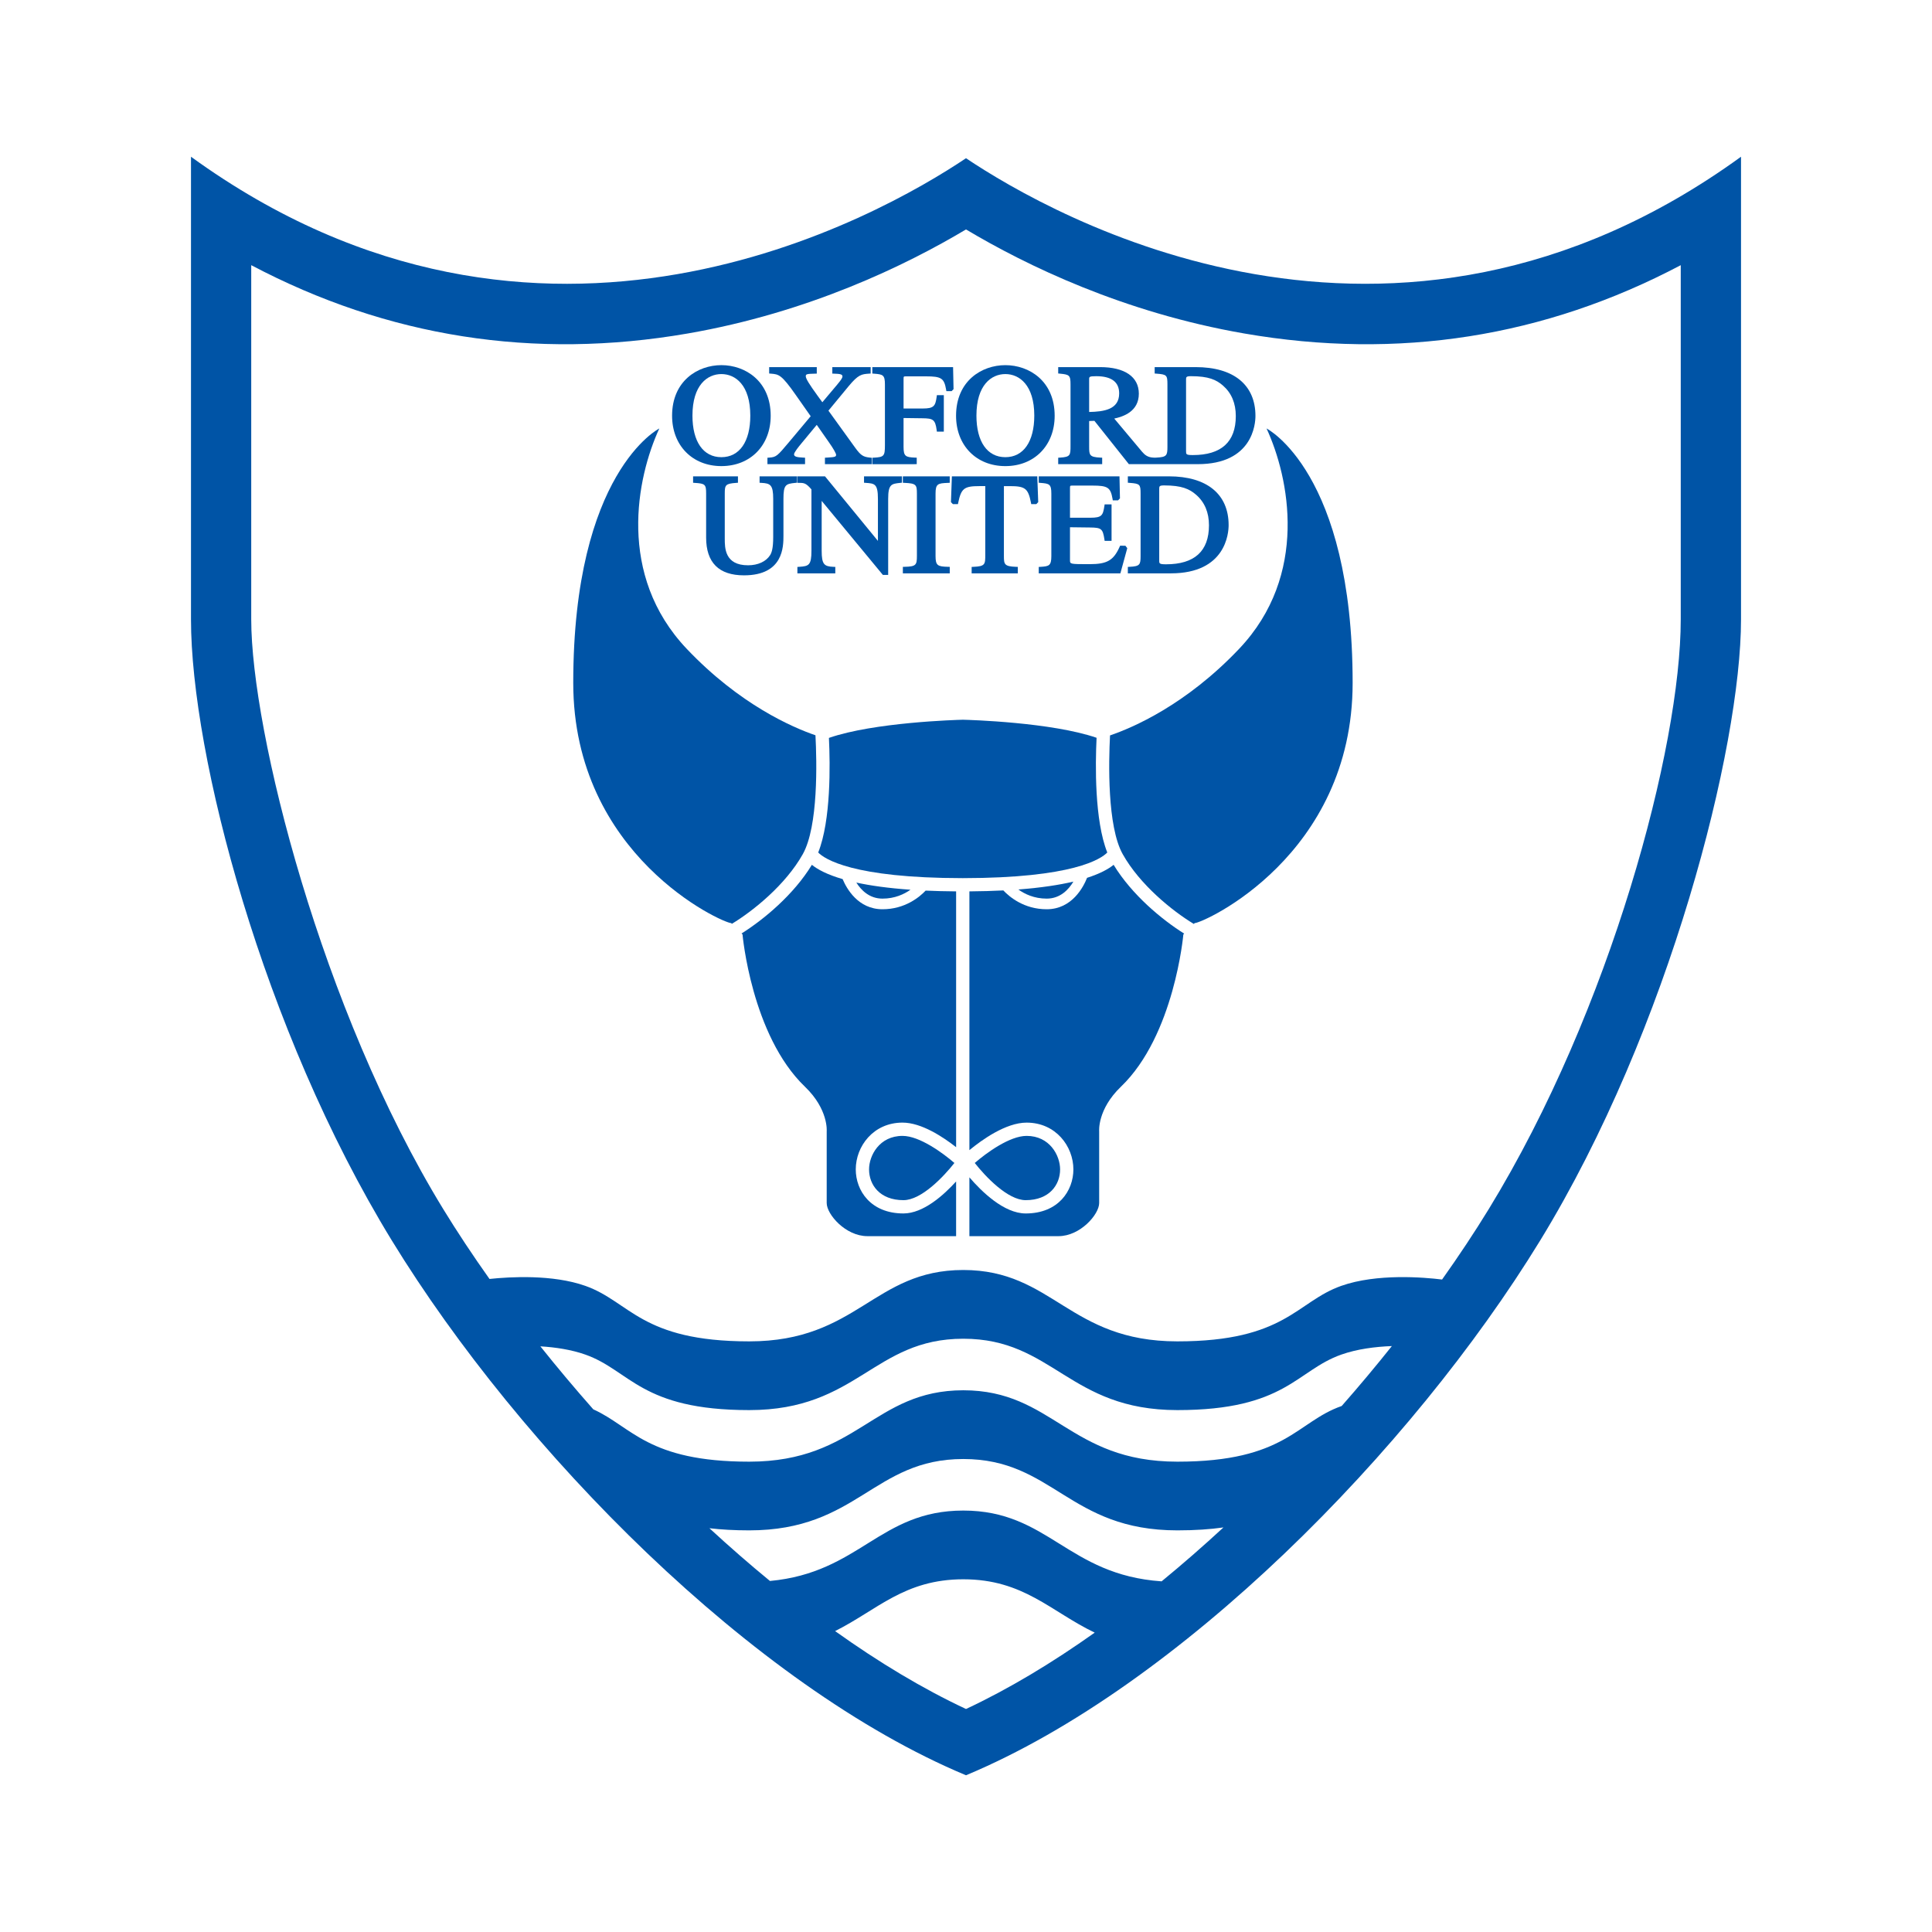 <?xml version="1.0" encoding="utf-8"?>
<!-- Generator: Adobe Illustrator 13.0.0, SVG Export Plug-In . SVG Version: 6.00 Build 14948)  -->
<!DOCTYPE svg PUBLIC "-//W3C//DTD SVG 1.0//EN" "http://www.w3.org/TR/2001/REC-SVG-20010904/DTD/svg10.dtd">
<svg version="1.0" id="Layer_1" xmlns="http://www.w3.org/2000/svg" xmlns:xlink="http://www.w3.org/1999/xlink" x="0px" y="0px"
	 width="192.756px" height="192.756px" viewBox="0 0 192.756 192.756" enable-background="new 0 0 192.756 192.756"
	 xml:space="preserve">
<g>
	<polygon fill-rule="evenodd" clip-rule="evenodd" fill="#FFFFFF" points="0,0 192.756,0 192.756,192.756 0,192.756 0,0 	"/>
	<path fill-rule="evenodd" clip-rule="evenodd" fill="#0054A6" d="M96.378,15.786c-8.566,5.742-42.452,25.149-77.323-0.149
		c0,0,0,39.563,0,46.157c0,13.5,7.121,40.882,20.045,61.983c12.827,20.941,36.044,44.479,57.278,53.342
		c21.234-8.863,44.451-32.4,57.277-53.342c12.924-21.102,20.046-49.275,20.046-61.983c0-6.594,0-46.157,0-46.157
		C138.83,40.935,104.943,21.527,96.378,15.786L96.378,15.786z"/>
	<path fill-rule="evenodd" clip-rule="evenodd" fill="#FFFFFF" d="M115.894,157.771c2.089-1.715,4.151-3.514,6.171-5.379
		c-1.309,0.186-2.818,0.293-4.597,0.293c-10.812,0-12.396-7.117-21.359-7.119c-8.963,0.002-10.547,7.119-21.358,7.119
		c-1.502,0-2.811-0.078-3.971-0.213c1.977,1.824,3.993,3.582,6.038,5.262c8.989-0.836,10.934-7.023,19.292-7.025
		C104.617,150.711,106.481,157.121,115.894,157.771L115.894,157.771z"/>
	<path fill-rule="evenodd" clip-rule="evenodd" fill="#FFFFFF" d="M124.149,33.274c-12.067-2.089-21.749-6.79-27.771-10.383
		c-6.023,3.593-15.705,8.294-27.772,10.383c-15.348,2.658-29.948,0.359-43.541-6.818c0,12.684,0,35.338,0,35.338
		c0,11.125,6.975,38.948,19.16,58.843c1.388,2.266,2.932,4.598,4.612,6.965c2.071-0.219,6.301-0.463,9.558,0.688
		c4.484,1.582,5.54,5.539,16.354,5.539c10.811,0,12.395-7.117,21.358-7.121c8.963,0.004,10.547,7.121,21.359,7.121
		c10.813,0,11.868-3.957,16.354-5.539c3.546-1.252,8.244-0.854,10.056-0.631c1.695-2.387,3.254-4.738,4.653-7.021
		c12.184-19.895,19.159-46.135,19.159-58.843c0,0,0-22.654,0-35.338C154.097,33.633,139.497,35.932,124.149,33.274L124.149,33.274z"
		/>
	<path fill-rule="evenodd" clip-rule="evenodd" fill="#FFFFFF" d="M117.468,140.686c-10.812,0-12.396-7.119-21.359-7.121
		c-8.963,0.002-10.547,7.121-21.358,7.121c-10.814,0-11.87-3.957-16.354-5.539c-1.397-0.494-2.976-0.73-4.484-0.822
		c1.677,2.102,3.441,4.203,5.28,6.285c3.856,1.738,5.412,5.221,15.559,5.221c10.811,0,12.395-7.119,21.358-7.123
		c8.963,0.004,10.547,7.123,21.359,7.123c10.813,0,11.868-3.957,16.354-5.541c0.012-0.004,0.024-0.008,0.037-0.012
		c1.742-1.98,3.413-3.98,5.007-5.98c-1.673,0.064-3.472,0.295-5.044,0.85C129.336,136.729,128.281,140.686,117.468,140.686
		L117.468,140.686z"/>
	<path fill-rule="evenodd" clip-rule="evenodd" fill="#FFFFFF" d="M96.109,157.566c-5.876,0.002-8.581,3.061-12.792,5.168
		c4.338,3.096,8.73,5.746,13.062,7.773c4.257-1.992,8.576-4.592,12.841-7.619C104.824,160.779,102.13,157.568,96.109,157.566
		L96.109,157.566z"/>
	<path fill-rule="evenodd" clip-rule="evenodd" fill="#0054A6" d="M76.892,41.481c0-3.47-2.55-5.051-4.919-5.051
		c-2.369,0-4.919,1.581-4.919,5.051c0,2.958,2.023,5.022,4.919,5.022S76.892,44.439,76.892,41.481L76.892,41.481z M71.972,45.613
		c-1.807,0-2.886-1.55-2.886-4.146c0-3.057,1.491-4.146,2.886-4.146c1.396,0,2.886,1.089,2.886,4.146
		C74.858,44.063,73.779,45.613,71.972,45.613L71.972,45.613z"/>
	<path fill-rule="evenodd" clip-rule="evenodd" fill="#0054A6" d="M79.391,39.402c0,0,1.166,1.663,1.491,2.125l-2.175,2.596
		c-1.154,1.377-1.258,1.483-1.961,1.533l-0.179,0.012v0.18v0.266v0.193h0.192h3.368h0.193v-0.193v-0.266v-0.184l-0.183-0.009
		c-0.62-0.031-0.915-0.088-0.915-0.327c0-0.206,0.531-0.845,0.707-1.056c0,0,1.13-1.366,1.558-1.883l1.228,1.757
		c0.434,0.606,0.703,1.106,0.703,1.224c0,0.201-0.108,0.238-0.828,0.279l-0.104,0.006l-0.182,0.011v0.182v0.266v0.193h0.193h4.293
		h0.193v-0.193v-0.266v-0.176l-0.176-0.017c-0.683-0.064-0.93-0.225-1.466-0.96c0,0-2.23-3.092-2.688-3.725l2.015-2.44
		c0.972-1.174,1.3-1.198,2.02-1.251l0.178-0.013v-0.179V36.82v-0.193h-0.193h-3.44h-0.192v0.193v0.267v0.187l0.187,0.006
		c0.571,0.017,0.824,0.059,0.824,0.271c0,0.18-0.207,0.432-0.468,0.751l-0.066,0.082c0.001-0.002-1.064,1.262-1.473,1.748
		L81.583,39.5c-0.868-1.196-1.191-1.728-1.191-1.964c0-0.197,0.078-0.241,0.909-0.256l0.189-0.003v-0.189V36.82v-0.193h-0.193
		h-4.365H76.74v0.193v0.267v0.177l0.178,0.015C77.702,37.345,77.966,37.367,79.391,39.402L79.391,39.402z"/>
	<path fill-rule="evenodd" clip-rule="evenodd" fill="#0054A6" d="M91.271,46.308h0.192v-0.193v-0.266v-0.186l-0.185-0.007
		c-0.93-0.039-1.13-0.135-1.13-1.071v-2.879l1.9,0.025c1.027,0.013,1.26,0.115,1.402,1.167l0.022,0.167h0.169h0.332h0.193v-0.193
		v-3.256v-0.193h-0.193h-0.332h-0.168l-0.022,0.167c-0.128,0.931-0.283,1.167-1.399,1.167h-1.903v-2.924c0-0.284,0-0.284,0.27-0.284
		h1.966c1.529,0,1.811,0.184,2.007,1.314l0.028,0.16h0.162h0.362l0.192-0.197l-0.043-2.008l-0.004-0.188h-0.189h-7.675h-0.193v0.193
		v0.267v0.178l0.178,0.014c0.873,0.068,1.08,0.12,1.08,1.072v6.079c0,1.061-0.101,1.175-1.075,1.226l-0.183,0.01v0.183v0.266v0.193
		h0.193H91.271L91.271,46.308z"/>
	<path fill-rule="evenodd" clip-rule="evenodd" fill="#0054A6" d="M100.305,46.504c2.896,0,4.919-2.065,4.919-5.022
		c0-3.47-2.55-5.051-4.919-5.051s-4.919,1.581-4.919,5.051C95.385,44.439,97.408,46.504,100.305,46.504L100.305,46.504z
		 M100.305,45.613c-1.808,0-2.886-1.55-2.886-4.146c0-3.057,1.492-4.146,2.886-4.146s2.886,1.089,2.886,4.146
		C103.19,44.063,102.111,45.613,100.305,45.613L100.305,45.613z"/>
	<path fill-rule="evenodd" clip-rule="evenodd" fill="#0054A6" d="M119.297,36.627h-3.903h-0.192v0.193v0.267v0.179l0.179,0.013
		c1.022,0.078,1.094,0.148,1.094,1.072v6.233c0,0.862-0.081,1.02-1.09,1.071l-0.158,0.008l-0.169-0.008
		c-0.538-0.026-0.837-0.255-1.119-0.591c0,0-2.098-2.502-2.769-3.303c0.879-0.19,2.452-0.689,2.452-2.484
		c0-1.684-1.409-2.65-3.864-2.65h-3.989h-0.192v0.193v0.267v0.175l0.174,0.017c0.936,0.091,1.055,0.157,1.055,1.072v6.079
		c0,0.985,0,1.163-1.048,1.226l-0.181,0.011v0.182v0.266v0.193h0.192h4.004h0.192v-0.193v-0.266v-0.184l-0.183-0.009
		c-1.077-0.052-1.117-0.248-1.117-1.071v-2.579l0.525-0.019l3.38,4.249l0.058,0.073h0.094h2.326h0.154h0.039h0.153h4.105
		c5.479,0,5.758-4.009,5.758-4.812C125.257,38.401,123.084,36.627,119.297,36.627L119.297,36.627z M111.66,39.249
		c0,1.609-1.512,1.823-2.996,1.854v-3.257c0-0.247,0-0.313,0.703-0.313C110.889,37.532,111.66,38.11,111.66,39.249L111.66,39.249z
		 M123.296,41.509c0,2.583-1.443,3.893-4.289,3.893c-0.674,0-0.674-0.081-0.674-0.382v-7.133c0-0.258,0-0.355,0.486-0.355
		c1.769,0,2.535,0.358,3.198,0.936C122.866,39.208,123.296,40.232,123.296,41.509L123.296,41.509z"/>
	<path fill-rule="evenodd" clip-rule="evenodd" fill="#0054A6" d="M75.977,47.524h-0.193v0.193v0.267v0.182l0.182,0.01
		c0.889,0.049,1.177,0.185,1.177,1.605v3.79c0,1.154-0.154,1.562-0.305,1.81c-0.409,0.645-1.214,1.017-2.206,1.017
		c-2.322,0-2.322-1.729-2.322-2.658v-4.492c0-0.864,0.07-0.993,1.137-1.071l0.179-0.013v-0.179v-0.267v-0.193h-0.193h-4.091h-0.192
		v0.193v0.267v0.182l0.181,0.011c1.025,0.065,1.12,0.156,1.12,1.071v4.38c0,2.503,1.271,3.772,3.778,3.772
		c3.936,0,3.936-2.874,3.936-3.955v-3.664c0-1.432,0.226-1.509,1.185-1.605l0.173-0.018v-0.174v-0.267v-0.193h-0.193H75.977
		L75.977,47.524z"/>
	<path fill-rule="evenodd" clip-rule="evenodd" fill="#0054A6" d="M86.397,47.524h-0.193v0.193v0.267v0.179l0.179,0.013
		c0.879,0.062,1.208,0.086,1.208,1.605v4.185l-5.222-6.371l-0.058-0.071H82.22h-2.471h-0.193v0.193v0.267v0.192h0.193
		c0.487,0,0.679,0.036,1.209,0.652v6.119c0,1.461-0.274,1.543-1.222,1.604l-0.18,0.011v0.181v0.268v0.192h0.193h3.396h0.193v-0.192
		v-0.268V56.56l-0.186-0.007c-0.923-0.038-1.173-0.241-1.173-1.604v-4.975l6.047,7.315l0.058,0.07h0.091h0.246h0.192v-0.193v-7.384
		c0-1.477,0.327-1.512,1.201-1.605l0.172-0.019v-0.173v-0.267v-0.193h-0.192H86.397L86.397,47.524z"/>
	<path fill-rule="evenodd" clip-rule="evenodd" fill="#0054A6" d="M90.271,47.524h-0.193v0.193v0.267v0.184l0.183,0.008
		c1.144,0.054,1.219,0.185,1.219,1.071v6.233c0,0.885-0.09,1.045-1.213,1.07l-0.188,0.005v0.188v0.268v0.192h0.193h4.293h0.192
		v-0.192v-0.268v-0.188l-0.188-0.005c-1.012-0.026-1.229-0.122-1.229-1.07v-6.233c0-0.985,0.235-1.031,1.231-1.071l0.185-0.007
		v-0.185v-0.267v-0.193h-0.192H90.271L90.271,47.524z"/>
	<path fill-rule="evenodd" clip-rule="evenodd" fill="#0054A6" d="M103.494,47.524h-0.186h-8.152H94.97l-0.007,0.186l-0.086,2.387
		l0.193,0.2h0.346h0.157l0.032-0.153c0.293-1.413,0.59-1.644,2.109-1.644h0.587v6.827c0,0.973,0,1.176-1.174,1.226l-0.185,0.008
		v0.184v0.268v0.192h0.192h4.221h0.192v-0.192v-0.268v-0.186l-0.186-0.007c-1.154-0.04-1.201-0.255-1.201-1.07V48.5h0.588
		c1.536,0,1.831,0.23,2.109,1.642l0.029,0.155h0.159h0.348l0.191-0.2l-0.086-2.387L103.494,47.524L103.494,47.524z"/>
	<path fill-rule="evenodd" clip-rule="evenodd" fill="#0054A6" d="M111.879,54.446h-0.125l-0.051,0.114
		c-0.607,1.354-1.25,1.726-2.989,1.726c-1.961,0-1.961,0-1.961-0.397v-3.286l2.031,0.025c1.098,0.013,1.241,0.133,1.402,1.17
		l0.024,0.164h0.165h0.333h0.192v-0.193v-3.256v-0.193h-0.192h-0.333h-0.165l-0.024,0.163c-0.149,0.928-0.235,1.171-1.4,1.171
		h-2.033v-2.924c0-0.284,0-0.284,0.284-0.284h1.952c1.529,0,1.81,0.184,2.007,1.314l0.027,0.16h0.162h0.361l0.192-0.197
		l-0.043-2.008l-0.004-0.189h-0.188h-7.676h-0.192v0.193v0.267v0.178l0.178,0.014c0.873,0.067,1.079,0.119,1.079,1.071v6.233
		c0,0.963-0.24,1.021-1.076,1.071l-0.181,0.011v0.181v0.268v0.192h0.192h7.806h0.146l0.039-0.142l0.65-2.373l-0.187-0.243H111.879
		L111.879,54.446z"/>
	<path fill-rule="evenodd" clip-rule="evenodd" fill="#0054A6" d="M116.62,47.524h-3.902h-0.193v0.193v0.267v0.178l0.179,0.014
		c1.022,0.077,1.093,0.147,1.093,1.071v6.233c0,0.862-0.08,1.02-1.089,1.071l-0.183,0.009v0.183v0.268v0.192h0.193h4.104
		c5.48,0,5.759-4.008,5.759-4.812C122.581,49.299,120.407,47.524,116.62,47.524L116.62,47.524z M120.619,52.407
		c0,2.583-1.443,3.893-4.288,3.893c-0.675,0-0.675-0.081-0.675-0.383v-7.132c0-0.258,0-0.355,0.487-0.355
		c1.768,0,2.534,0.358,3.197,0.936C120.188,50.105,120.619,51.128,120.619,52.407L120.619,52.407z"/>
	<path fill-rule="evenodd" clip-rule="evenodd" fill="#0054A6" d="M107.093,87.958c-1.391,0.329-3.184,0.61-5.493,0.786
		c0.632,0.453,1.578,0.912,2.828,0.912C105.796,89.656,106.632,88.73,107.093,87.958L107.093,87.958z"/>
	<path fill-rule="evenodd" clip-rule="evenodd" fill="#0054A6" d="M88.045,89.656c1.228,0,2.163-0.443,2.795-0.888
		c-2.236-0.157-4.008-0.41-5.403-0.714C85.91,88.804,86.733,89.656,88.045,89.656L88.045,89.656z"/>
	<path fill-rule="evenodd" clip-rule="evenodd" fill="#0054A6" d="M73.021,92.169c2.162-1.311,5.37-3.913,7.073-6.949
		c1.559-2.779,1.402-9.239,1.265-11.861c-2.246-0.77-7.543-3.038-12.844-8.625c-6.982-7.359-5-17.079-2.736-21.985
		c0,0-8.586,4.34-8.586,25.382c0,17.268,14.908,23.966,15.757,23.966L73.021,92.169L73.021,92.169z"/>
	<path fill-rule="evenodd" clip-rule="evenodd" fill="#0054A6" d="M81.633,85.055c0.616,0.632,3.394,2.551,14.42,2.557
		c11.029-0.006,13.806-1.925,14.421-2.557c-1.279-3.213-1.197-8.778-1.068-11.446c-4.5-1.549-12.675-1.785-13.334-1.801
		c-0.662,0.016-8.877,0.253-13.37,1.813C82.831,76.293,82.911,81.847,81.633,85.055L81.633,85.055z"/>
	<path fill-rule="evenodd" clip-rule="evenodd" fill="#0054A6" d="M126.364,42.749c2.265,4.906,4.247,14.626-2.736,21.985
		c-5.329,5.618-10.655,7.88-12.88,8.638c-0.137,2.63-0.291,9.074,1.266,11.848c1.709,3.047,4.934,5.656,7.095,6.963l0.086-0.086
		c0.85,0,15.758-6.699,15.758-23.966C134.952,47.089,126.364,42.749,126.364,42.749L126.364,42.749z"/>
	<path fill-rule="evenodd" clip-rule="evenodd" fill="#0054A6" d="M102.334,119.74c2.371,0,3.433-1.541,3.433-3.068
		c0-1.389-1.037-3.344-3.342-3.344c-1.692,0-4.009,1.695-5.173,2.701C98.312,117.379,100.539,119.74,102.334,119.74L102.334,119.74z
		"/>
	<path fill-rule="evenodd" clip-rule="evenodd" fill="#0054A6" d="M111.106,86.283c-0.502,0.408-1.323,0.872-2.651,1.298
		c-0.346,0.877-1.481,3.135-4.027,3.135c-2.28,0-3.739-1.255-4.324-1.878c-1.035,0.053-2.162,0.085-3.387,0.095v25.817
		c1.229-1.014,3.631-2.746,5.708-2.746c2.922,0,4.667,2.373,4.667,4.668c0,2.115-1.488,4.395-4.758,4.395
		c-2.178,0-4.412-2.201-5.617-3.605v5.869c4.026,0,7.904,0,8.889,0c2.171,0,4.058-2.17,4.058-3.303s0-7.17,0-7.17
		s-0.188-2.172,2.17-4.436c5.343-5.129,6.229-15.191,6.229-15.191l0.083-0.084C115.92,91.754,112.918,89.264,111.106,86.283
		L111.106,86.283z"/>
	<path fill-rule="evenodd" clip-rule="evenodd" fill="#0054A6" d="M86.706,116.672c0,1.527,1.061,3.068,3.432,3.068
		c1.796,0,4.023-2.361,5.083-3.711c-1.165-1.006-3.481-2.701-5.174-2.701C87.742,113.328,86.706,115.283,86.706,116.672
		L86.706,116.672z"/>
	<path fill-rule="evenodd" clip-rule="evenodd" fill="#0054A6" d="M95.392,117.873c-1.258,1.385-3.28,3.193-5.254,3.193
		c-3.269,0-4.758-2.279-4.758-4.395c0-2.295,1.746-4.668,4.667-4.668c1.888,0,4.043,1.432,5.345,2.453V88.933
		c-1.087-0.008-2.104-0.034-3.041-0.077c-0.596,0.63-2.05,1.86-4.306,1.86c-2.432,0-3.577-2.059-3.976-3.007
		c-1.577-0.46-2.515-0.978-3.068-1.426c-1.805,2.971-4.793,5.454-7.016,6.85l0.097,0.098c0,0,0.885,10.062,6.228,15.191
		c2.359,2.264,2.17,4.436,2.17,4.436s0,6.037,0,7.17s1.887,3.303,4.057,3.303c0.982,0,4.842,0,8.854,0V117.873L95.392,117.873z"/>
</g>
</svg>
